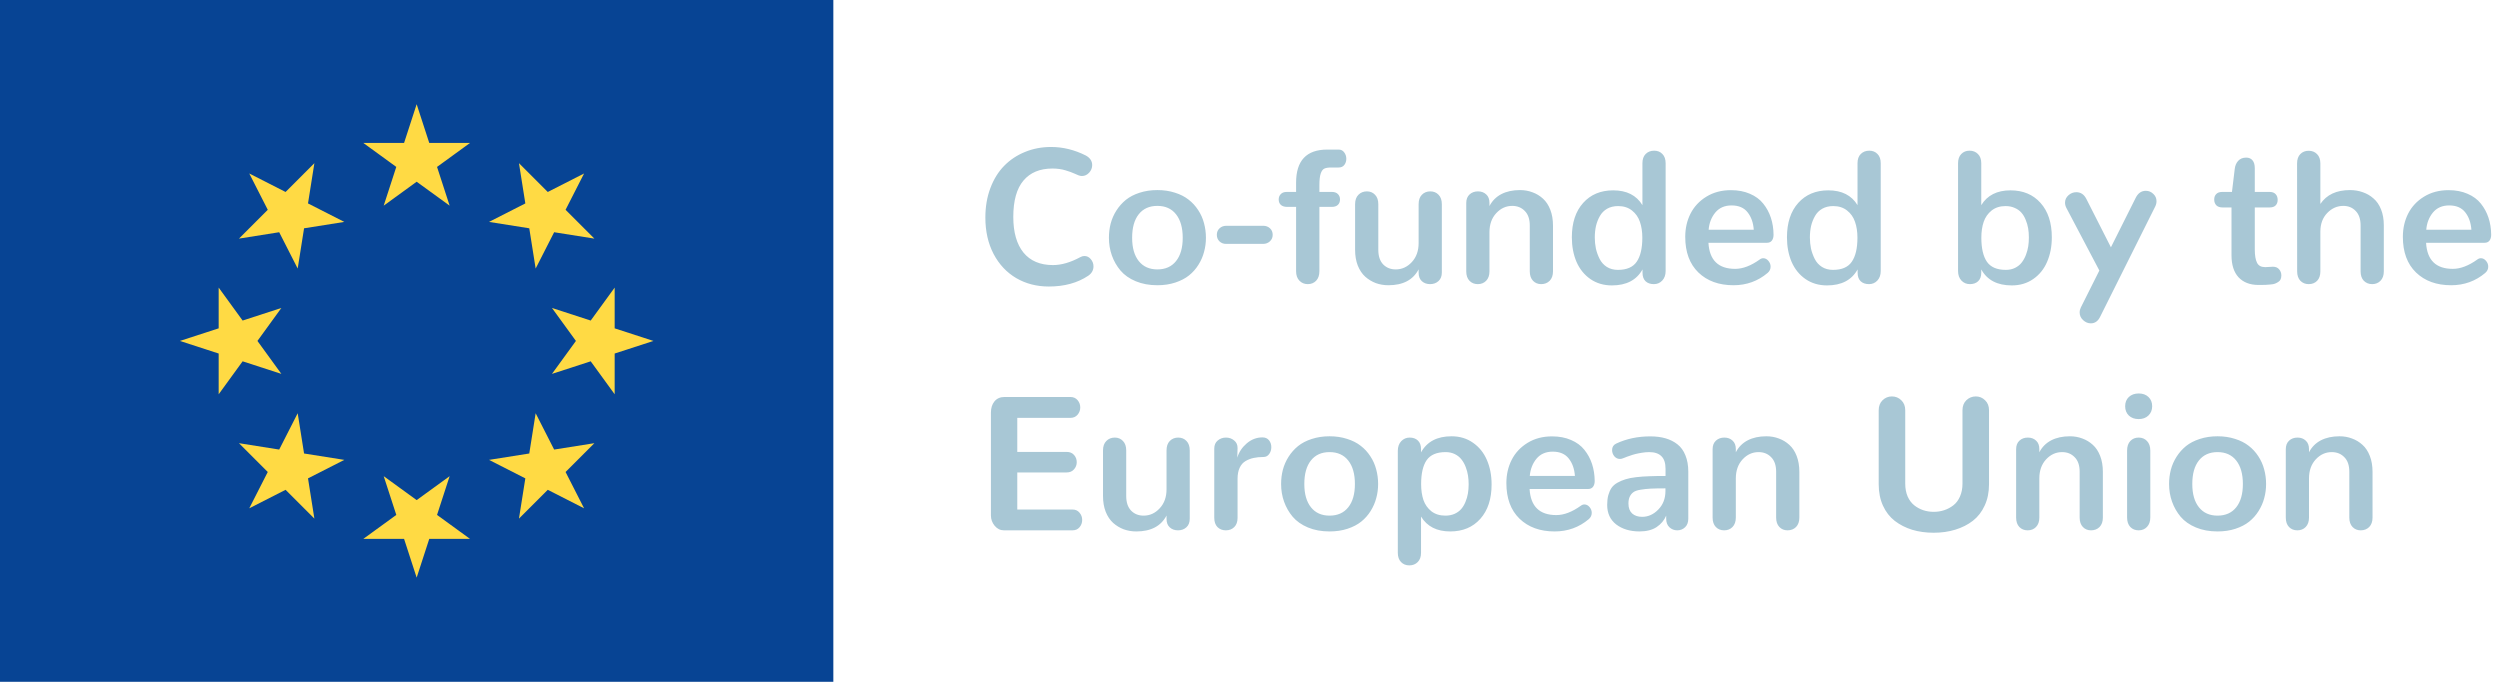 <svg width="158" height="44" viewBox="0 0 158 44" fill="none" xmlns="http://www.w3.org/2000/svg">
<g clip-path="url(#clip0_3483_5424)">
<path d="M52.667 0H0V43.091H52.667V0Z" fill="#074494"/>
<path d="M26.333 6.586L27.129 9.035H29.704L27.621 10.549L28.417 12.998L26.333 11.485L24.25 12.998L25.045 10.549L22.962 9.035H25.537L26.333 6.586Z" fill="#FFDA44"/>
<path d="M15.753 10.964L18.048 12.133L19.869 10.312L19.466 12.856L21.761 14.025L19.217 14.428L18.814 16.972L17.645 14.677L15.102 15.08L16.923 13.259L15.753 10.964Z" fill="#FFDA44"/>
<path d="M11.371 21.547L13.82 20.751V18.176L15.334 20.259L17.783 19.463L16.27 21.547L17.783 23.63L15.334 22.835L13.82 24.918V22.343L11.371 21.547Z" fill="#FFDA44"/>
<path d="M15.753 32.125L16.922 29.83L15.102 28.009L17.645 28.412L18.814 26.117L19.217 28.661L21.761 29.064L19.466 30.233L19.869 32.776L18.048 30.956L15.753 32.125Z" fill="#FFDA44"/>
<path d="M26.333 36.506L25.537 34.057H22.962L25.046 32.543L24.25 30.094L26.333 31.607L28.417 30.094L27.621 32.543L29.704 34.057H27.129L26.333 36.506Z" fill="#FFDA44"/>
<path d="M36.914 32.125L34.619 30.956L32.798 32.776L33.201 30.233L30.906 29.064L33.45 28.661L33.853 26.117L35.022 28.412L37.565 28.009L35.744 29.83L36.914 32.125Z" fill="#FFDA44"/>
<path d="M41.296 21.547L38.847 22.343V24.918L37.333 22.835L34.884 23.63L36.398 21.547L34.884 19.463L37.333 20.259L38.847 18.176V20.751L41.296 21.547Z" fill="#FFDA44"/>
<path d="M36.914 10.964L35.744 13.259L37.565 15.08L35.022 14.677L33.853 16.972L33.45 14.428L30.906 14.025L33.201 12.856L32.798 10.312L34.619 12.133L36.914 10.964Z" fill="#FFDA44"/>
<path d="M66.285 18.108C65.521 18.108 64.835 17.931 64.227 17.577C63.623 17.222 63.146 16.714 62.795 16.051C62.448 15.385 62.275 14.617 62.275 13.748C62.275 13.07 62.38 12.451 62.591 11.89C62.801 11.329 63.092 10.859 63.462 10.481C63.832 10.103 64.27 9.811 64.776 9.605C65.287 9.394 65.838 9.289 66.431 9.289C67.175 9.289 67.905 9.468 68.622 9.827C68.891 9.975 69.026 10.178 69.026 10.435C69.026 10.614 68.962 10.774 68.833 10.914C68.704 11.054 68.552 11.124 68.377 11.124C68.311 11.124 68.237 11.109 68.155 11.078C68.124 11.066 68.051 11.035 67.939 10.984C67.829 10.933 67.734 10.894 67.652 10.867C67.574 10.836 67.473 10.803 67.348 10.768C67.224 10.729 67.091 10.7 66.951 10.68C66.811 10.661 66.665 10.651 66.513 10.651C65.722 10.651 65.112 10.904 64.683 11.411C64.255 11.917 64.04 12.683 64.04 13.708C64.04 14.682 64.255 15.434 64.683 15.963C65.116 16.49 65.737 16.753 66.547 16.753C67.085 16.753 67.666 16.583 68.29 16.244C68.371 16.201 68.453 16.18 68.535 16.18C68.695 16.18 68.829 16.246 68.938 16.378C69.051 16.511 69.108 16.663 69.108 16.834C69.108 17.076 68.998 17.273 68.78 17.425C68.099 17.881 67.267 18.108 66.285 18.108ZM73.146 17.027C73.653 17.027 74.046 16.852 74.326 16.501C74.607 16.151 74.748 15.66 74.748 15.028C74.748 14.393 74.607 13.899 74.326 13.544C74.046 13.189 73.653 13.012 73.146 13.012C72.639 13.012 72.246 13.189 71.966 13.544C71.689 13.895 71.551 14.389 71.551 15.028C71.551 15.66 71.691 16.151 71.971 16.501C72.252 16.852 72.644 17.027 73.146 17.027ZM73.146 18.027C72.636 18.027 72.18 17.943 71.779 17.775C71.377 17.608 71.056 17.382 70.814 17.097C70.576 16.813 70.395 16.495 70.27 16.145C70.146 15.794 70.084 15.422 70.084 15.028C70.084 14.717 70.12 14.417 70.195 14.128C70.272 13.836 70.393 13.561 70.557 13.304C70.721 13.047 70.919 12.823 71.153 12.632C71.391 12.441 71.679 12.291 72.018 12.182C72.361 12.069 72.737 12.013 73.146 12.013C73.547 12.013 73.916 12.067 74.251 12.176C74.59 12.281 74.878 12.428 75.116 12.615C75.353 12.798 75.556 13.018 75.723 13.275C75.891 13.528 76.014 13.803 76.092 14.099C76.173 14.395 76.215 14.705 76.215 15.028C76.215 15.336 76.176 15.632 76.097 15.917C76.024 16.201 75.905 16.474 75.741 16.735C75.582 16.992 75.383 17.216 75.145 17.407C74.911 17.594 74.623 17.744 74.28 17.857C73.937 17.97 73.559 18.027 73.146 18.027ZM77.483 15.414C77.319 15.414 77.181 15.36 77.067 15.251C76.959 15.141 76.904 15.005 76.904 14.841C76.904 14.674 76.96 14.537 77.073 14.432C77.187 14.323 77.333 14.269 77.512 14.269H79.827C80.005 14.269 80.151 14.323 80.265 14.432C80.378 14.537 80.434 14.674 80.434 14.841C80.434 15.005 80.376 15.141 80.259 15.251C80.142 15.36 79.998 15.414 79.827 15.414H77.483ZM82.65 17.957C82.439 17.957 82.264 17.884 82.124 17.74C81.983 17.596 81.913 17.395 81.913 17.138V13.076H81.34C81.169 13.072 81.038 13.03 80.949 12.948C80.859 12.866 80.814 12.751 80.814 12.603C80.814 12.47 80.857 12.359 80.943 12.27C81.028 12.176 81.155 12.13 81.323 12.13H81.913V11.545C81.913 10.15 82.569 9.453 83.882 9.453H84.601C84.75 9.453 84.866 9.511 84.952 9.628C85.042 9.745 85.087 9.881 85.087 10.037C85.087 10.189 85.043 10.32 84.958 10.429C84.876 10.534 84.757 10.586 84.601 10.586H84.134C83.939 10.586 83.793 10.61 83.696 10.657C83.598 10.704 83.522 10.809 83.468 10.972C83.413 11.136 83.386 11.38 83.386 11.703V12.13H84.18C84.34 12.13 84.465 12.174 84.555 12.264C84.644 12.354 84.689 12.466 84.689 12.603C84.689 12.747 84.644 12.862 84.555 12.948C84.465 13.034 84.334 13.076 84.163 13.076H83.386V17.138C83.386 17.399 83.316 17.602 83.176 17.746C83.039 17.886 82.864 17.957 82.65 17.957ZM87.746 18.027C87.466 18.027 87.201 17.982 86.951 17.892C86.706 17.799 86.484 17.664 86.285 17.489C86.086 17.31 85.928 17.074 85.811 16.782C85.698 16.49 85.642 16.158 85.642 15.788V12.907C85.642 12.65 85.712 12.451 85.852 12.311C85.993 12.166 86.172 12.095 86.39 12.095C86.597 12.095 86.768 12.166 86.904 12.311C87.041 12.451 87.109 12.65 87.109 12.907V15.788C87.109 16.189 87.212 16.497 87.418 16.712C87.625 16.922 87.888 17.027 88.208 17.027C88.601 17.027 88.94 16.873 89.225 16.566C89.513 16.258 89.657 15.856 89.657 15.362V12.907C89.657 12.65 89.725 12.451 89.861 12.311C90.002 12.166 90.179 12.095 90.393 12.095C90.608 12.095 90.783 12.166 90.919 12.311C91.056 12.451 91.124 12.65 91.124 12.907V17.22C91.124 17.454 91.054 17.635 90.913 17.764C90.773 17.892 90.596 17.957 90.382 17.957C90.171 17.957 89.998 17.894 89.861 17.77C89.725 17.645 89.657 17.468 89.657 17.238V17.021C89.307 17.692 88.669 18.027 87.746 18.027ZM93.398 17.957C93.183 17.957 93.008 17.886 92.872 17.746C92.735 17.602 92.667 17.403 92.667 17.15V12.831C92.667 12.597 92.737 12.416 92.878 12.287C93.018 12.159 93.195 12.095 93.409 12.095C93.62 12.095 93.793 12.159 93.929 12.287C94.066 12.412 94.134 12.589 94.134 12.819V13.024C94.306 12.693 94.555 12.441 94.882 12.27C95.213 12.098 95.607 12.013 96.063 12.013C96.344 12.013 96.606 12.059 96.852 12.153C97.101 12.242 97.323 12.377 97.518 12.556C97.713 12.732 97.867 12.965 97.98 13.258C98.093 13.55 98.149 13.883 98.149 14.257V17.15C98.149 17.403 98.079 17.602 97.939 17.746C97.799 17.886 97.62 17.957 97.401 17.957C97.195 17.957 97.023 17.886 96.887 17.746C96.751 17.602 96.682 17.403 96.682 17.15V14.251C96.682 13.85 96.577 13.544 96.367 13.334C96.16 13.119 95.895 13.012 95.572 13.012C95.182 13.012 94.845 13.166 94.561 13.474C94.276 13.782 94.134 14.183 94.134 14.678V17.15C94.134 17.403 94.064 17.602 93.924 17.746C93.787 17.886 93.612 17.957 93.398 17.957ZM101.872 18.038C101.354 18.038 100.9 17.904 100.51 17.635C100.125 17.366 99.833 17.004 99.634 16.548C99.439 16.088 99.341 15.572 99.341 14.999C99.341 14.08 99.579 13.355 100.055 12.825C100.53 12.295 101.163 12.03 101.954 12.03C102.807 12.03 103.423 12.342 103.801 12.965V10.318C103.801 10.065 103.869 9.87 104.005 9.733C104.146 9.593 104.325 9.523 104.543 9.523C104.758 9.523 104.931 9.593 105.063 9.733C105.2 9.87 105.268 10.065 105.268 10.318V17.127C105.268 17.38 105.196 17.582 105.051 17.735C104.911 17.883 104.736 17.957 104.525 17.957C104.303 17.957 104.128 17.896 103.999 17.775C103.871 17.651 103.807 17.47 103.807 17.232V17.027C103.433 17.701 102.788 18.038 101.872 18.038ZM102.252 17.056C102.81 17.056 103.205 16.885 103.439 16.542C103.676 16.199 103.795 15.693 103.795 15.023C103.795 14.645 103.744 14.312 103.643 14.023C103.546 13.731 103.378 13.491 103.141 13.304C102.907 13.117 102.614 13.024 102.264 13.024C101.999 13.024 101.767 13.08 101.568 13.193C101.373 13.306 101.222 13.46 101.112 13.655C101.003 13.846 100.921 14.054 100.867 14.28C100.816 14.506 100.791 14.75 100.791 15.011C100.791 15.252 100.814 15.486 100.861 15.712C100.912 15.934 100.99 16.151 101.095 16.361C101.2 16.571 101.352 16.741 101.551 16.869C101.75 16.994 101.983 17.056 102.252 17.056ZM106.507 14.97C106.507 14.432 106.618 13.943 106.84 13.503C107.066 13.059 107.401 12.7 107.845 12.428C108.289 12.155 108.806 12.018 109.394 12.018C109.846 12.018 110.246 12.095 110.592 12.246C110.943 12.395 111.224 12.601 111.434 12.866C111.648 13.131 111.81 13.429 111.919 13.76C112.028 14.091 112.085 14.45 112.088 14.836C112.088 14.988 112.054 15.11 111.983 15.204C111.913 15.297 111.808 15.344 111.668 15.344H107.974C108.036 16.443 108.599 16.992 109.663 16.992C110.146 16.992 110.662 16.795 111.212 16.402C111.282 16.347 111.358 16.32 111.44 16.32C111.561 16.32 111.668 16.375 111.761 16.484C111.854 16.593 111.902 16.715 111.902 16.852C111.902 17.008 111.839 17.14 111.714 17.249C111.099 17.768 110.38 18.027 109.558 18.027C108.635 18.027 107.894 17.758 107.337 17.22C106.784 16.682 106.507 15.932 106.507 14.97ZM107.986 14.52H110.838C110.807 14.072 110.676 13.704 110.446 13.415C110.22 13.127 109.883 12.983 109.435 12.983C108.999 12.983 108.656 13.133 108.407 13.433C108.161 13.733 108.021 14.095 107.986 14.52ZM115.467 18.038C114.949 18.038 114.494 17.904 114.105 17.635C113.719 17.366 113.427 17.004 113.228 16.548C113.033 16.088 112.936 15.572 112.936 14.999C112.936 14.08 113.174 13.355 113.649 12.825C114.125 12.295 114.758 12.03 115.548 12.03C116.402 12.03 117.018 12.342 117.395 12.965V10.318C117.395 10.065 117.463 9.87 117.6 9.733C117.74 9.593 117.92 9.523 118.138 9.523C118.352 9.523 118.525 9.593 118.658 9.733C118.795 9.87 118.862 10.065 118.862 10.318V17.127C118.862 17.38 118.79 17.582 118.646 17.735C118.506 17.883 118.331 17.957 118.12 17.957C117.898 17.957 117.723 17.896 117.594 17.775C117.465 17.651 117.401 17.47 117.401 17.232V17.027C117.027 17.701 116.383 18.038 115.467 18.038ZM115.846 17.056C116.404 17.056 116.799 16.885 117.033 16.542C117.271 16.199 117.39 15.693 117.39 15.023C117.39 14.645 117.339 14.312 117.238 14.023C117.14 13.731 116.973 13.491 116.735 13.304C116.501 13.117 116.209 13.024 115.858 13.024C115.593 13.024 115.362 13.08 115.163 13.193C114.968 13.306 114.816 13.46 114.707 13.655C114.598 13.846 114.516 14.054 114.461 14.28C114.411 14.506 114.385 14.75 114.385 15.011C114.385 15.252 114.409 15.486 114.455 15.712C114.506 15.934 114.584 16.151 114.689 16.361C114.795 16.571 114.946 16.741 115.146 16.869C115.344 16.994 115.578 17.056 115.846 17.056ZM127.144 18.038C126.228 18.038 125.586 17.701 125.216 17.027V17.232C125.216 17.47 125.149 17.651 125.017 17.775C124.888 17.896 124.715 17.957 124.497 17.957C124.286 17.957 124.109 17.883 123.965 17.735C123.821 17.582 123.749 17.38 123.749 17.127V10.318C123.749 10.068 123.816 9.873 123.953 9.733C124.089 9.593 124.263 9.523 124.473 9.523C124.691 9.523 124.869 9.593 125.005 9.733C125.146 9.87 125.216 10.065 125.216 10.318V12.965C125.597 12.342 126.213 12.03 127.063 12.03C127.857 12.03 128.491 12.295 128.962 12.825C129.437 13.355 129.675 14.08 129.675 14.999C129.675 15.572 129.576 16.088 129.377 16.548C129.182 17.004 128.89 17.366 128.5 17.635C128.114 17.904 127.662 18.038 127.144 18.038ZM126.77 17.056C126.988 17.056 127.183 17.014 127.355 16.928C127.526 16.842 127.664 16.731 127.769 16.595C127.879 16.454 127.968 16.293 128.039 16.11C128.109 15.927 128.157 15.745 128.185 15.566C128.212 15.383 128.225 15.198 128.225 15.011C128.225 14.804 128.21 14.61 128.179 14.427C128.148 14.243 128.095 14.064 128.021 13.889C127.951 13.713 127.861 13.563 127.752 13.439C127.643 13.314 127.502 13.215 127.331 13.141C127.16 13.063 126.967 13.024 126.753 13.024C126.402 13.024 126.108 13.117 125.87 13.304C125.636 13.491 125.469 13.731 125.368 14.023C125.27 14.312 125.221 14.645 125.221 15.023C125.221 15.693 125.338 16.199 125.572 16.542C125.81 16.885 126.209 17.056 126.77 17.056ZM132.72 20.037C132.587 20.302 132.394 20.435 132.141 20.435C131.958 20.435 131.795 20.366 131.651 20.23C131.506 20.098 131.434 19.936 131.434 19.745C131.434 19.636 131.46 19.531 131.51 19.429L132.679 17.097L130.592 13.135C130.538 13.03 130.51 12.921 130.51 12.807C130.51 12.624 130.583 12.469 130.727 12.34C130.871 12.211 131.037 12.147 131.224 12.147C131.5 12.147 131.711 12.287 131.855 12.568L133.41 15.63L134.97 12.515C135.118 12.211 135.334 12.059 135.619 12.059C135.798 12.059 135.954 12.124 136.087 12.252C136.223 12.377 136.291 12.531 136.291 12.714C136.291 12.831 136.264 12.944 136.209 13.053L132.72 20.037ZM142.72 18.009C142.19 18.005 141.775 17.844 141.475 17.524C141.179 17.201 141.031 16.737 141.031 16.133V13.111H140.464C140.296 13.111 140.166 13.067 140.072 12.977C139.983 12.883 139.938 12.761 139.938 12.609C139.938 12.465 139.981 12.35 140.066 12.264C140.152 12.174 140.279 12.13 140.446 12.13H141.06L141.235 10.68C141.259 10.47 141.331 10.298 141.452 10.166C141.576 10.029 141.746 9.961 141.96 9.961C142.132 9.961 142.264 10.018 142.357 10.131C142.455 10.244 142.503 10.413 142.503 10.639V12.13H143.445C143.608 12.13 143.733 12.176 143.819 12.27C143.905 12.359 143.948 12.48 143.948 12.632C143.948 12.78 143.905 12.897 143.819 12.983C143.733 13.069 143.606 13.111 143.439 13.111H142.503V15.771C142.503 16.145 142.551 16.423 142.644 16.606C142.737 16.79 142.903 16.881 143.141 16.881H143.205L143.62 16.858H143.661C143.821 16.858 143.948 16.912 144.041 17.021C144.134 17.131 144.181 17.259 144.181 17.407C144.181 17.501 144.165 17.582 144.134 17.653C144.103 17.723 144.052 17.779 143.982 17.822C143.916 17.865 143.848 17.9 143.778 17.927C143.708 17.955 143.612 17.972 143.492 17.98C143.374 17.992 143.273 17.999 143.188 18.003C143.102 18.007 142.989 18.009 142.849 18.009H142.72ZM150.657 14.239V17.15C150.657 17.403 150.587 17.602 150.447 17.746C150.31 17.886 150.135 17.957 149.921 17.957C149.71 17.957 149.534 17.886 149.394 17.746C149.258 17.602 149.19 17.403 149.19 17.15V14.251C149.19 13.85 149.087 13.544 148.88 13.334C148.677 13.119 148.417 13.012 148.097 13.012C147.707 13.012 147.369 13.162 147.08 13.462C146.792 13.762 146.647 14.154 146.647 14.637V17.15C146.647 17.407 146.579 17.606 146.443 17.746C146.307 17.886 146.129 17.957 145.911 17.957C145.697 17.957 145.522 17.886 145.385 17.746C145.249 17.602 145.18 17.403 145.18 17.15L145.175 10.329C145.175 10.076 145.243 9.879 145.379 9.739C145.516 9.599 145.691 9.529 145.905 9.529C146.124 9.529 146.301 9.599 146.437 9.739C146.577 9.879 146.647 10.076 146.647 10.329V12.889C147.041 12.305 147.664 12.013 148.518 12.013C148.806 12.013 149.075 12.057 149.324 12.147C149.578 12.233 149.804 12.363 150.002 12.539C150.205 12.71 150.365 12.942 150.482 13.234C150.599 13.526 150.657 13.861 150.657 14.239ZM151.861 14.97C151.861 14.432 151.972 13.943 152.194 13.503C152.42 13.059 152.755 12.7 153.2 12.428C153.644 12.155 154.16 12.018 154.748 12.018C155.2 12.018 155.6 12.095 155.946 12.246C156.297 12.395 156.577 12.601 156.788 12.866C157.002 13.131 157.164 13.429 157.273 13.76C157.382 14.091 157.439 14.45 157.442 14.836C157.442 14.988 157.408 15.11 157.338 15.204C157.267 15.297 157.162 15.344 157.022 15.344H153.328C153.391 16.443 153.953 16.992 155.017 16.992C155.5 16.992 156.017 16.795 156.566 16.402C156.636 16.347 156.712 16.32 156.794 16.32C156.914 16.32 157.022 16.375 157.115 16.484C157.209 16.593 157.256 16.715 157.256 16.852C157.256 17.008 157.193 17.14 157.068 17.249C156.453 17.768 155.734 18.027 154.912 18.027C153.988 18.027 153.248 17.758 152.691 17.22C152.137 16.682 151.861 15.932 151.861 14.97ZM153.34 14.52H156.192C156.16 14.072 156.03 13.704 155.8 13.415C155.574 13.127 155.237 12.983 154.789 12.983C154.353 12.983 154.01 13.133 153.76 13.433C153.515 13.733 153.374 14.095 153.34 14.52ZM63.45 33.517C63.22 33.517 63.025 33.422 62.865 33.231C62.706 33.04 62.626 32.822 62.626 32.576V26.077C62.626 25.789 62.7 25.553 62.848 25.37C63 25.183 63.214 25.089 63.491 25.089H67.646C67.837 25.089 67.989 25.155 68.102 25.288C68.215 25.421 68.272 25.574 68.272 25.75C68.272 25.925 68.215 26.079 68.102 26.212C67.989 26.344 67.837 26.41 67.646 26.41H64.292V28.561H67.418C67.613 28.561 67.767 28.625 67.88 28.754C67.993 28.882 68.05 29.034 68.05 29.21C68.05 29.385 67.991 29.537 67.874 29.666C67.761 29.794 67.609 29.858 67.418 29.858H64.292V32.202H67.781C67.968 32.202 68.116 32.268 68.225 32.401C68.338 32.533 68.394 32.687 68.394 32.862C68.394 33.038 68.338 33.192 68.225 33.324C68.116 33.453 67.968 33.517 67.781 33.517H63.45ZM71.813 33.587C71.533 33.587 71.268 33.542 71.019 33.453C70.773 33.359 70.551 33.225 70.353 33.05C70.154 32.87 69.996 32.635 69.879 32.342C69.766 32.05 69.71 31.719 69.71 31.349V28.467C69.71 28.21 69.78 28.012 69.92 27.871C70.06 27.727 70.239 27.655 70.458 27.655C70.664 27.655 70.835 27.727 70.972 27.871C71.108 28.012 71.177 28.21 71.177 28.467V31.349C71.177 31.75 71.28 32.058 71.486 32.272C71.692 32.483 71.956 32.588 72.275 32.588C72.669 32.588 73.008 32.434 73.292 32.126C73.581 31.818 73.725 31.417 73.725 30.922V28.467C73.725 28.21 73.793 28.012 73.929 27.871C74.07 27.727 74.247 27.655 74.461 27.655C74.675 27.655 74.851 27.727 74.987 27.871C75.124 28.012 75.192 28.21 75.192 28.467V32.781C75.192 33.015 75.122 33.196 74.981 33.324C74.841 33.453 74.664 33.517 74.449 33.517C74.239 33.517 74.066 33.455 73.929 33.33C73.793 33.206 73.725 33.028 73.725 32.798V32.582C73.374 33.252 72.737 33.587 71.813 33.587ZM77.471 33.517C77.261 33.517 77.085 33.449 76.945 33.313C76.809 33.172 76.741 32.974 76.741 32.717V28.356C76.741 28.134 76.813 27.963 76.957 27.842C77.105 27.717 77.28 27.655 77.483 27.655C77.682 27.655 77.853 27.715 77.997 27.836C78.145 27.953 78.217 28.115 78.214 28.321L78.196 28.923C78.301 28.573 78.5 28.273 78.792 28.023C79.088 27.77 79.42 27.643 79.785 27.643C79.965 27.643 80.103 27.704 80.201 27.825C80.298 27.945 80.347 28.091 80.347 28.263C80.347 28.427 80.302 28.571 80.212 28.695C80.123 28.82 80.002 28.882 79.85 28.882C79.62 28.882 79.415 28.902 79.237 28.941C79.061 28.976 78.891 29.04 78.728 29.134C78.564 29.227 78.438 29.369 78.348 29.56C78.258 29.751 78.214 29.985 78.214 30.262V32.728C78.214 32.981 78.143 33.176 78.003 33.313C77.867 33.449 77.689 33.517 77.471 33.517ZM84.028 32.588C84.535 32.588 84.929 32.413 85.209 32.062C85.49 31.711 85.63 31.22 85.63 30.589C85.63 29.954 85.49 29.459 85.209 29.105C84.929 28.75 84.535 28.573 84.028 28.573C83.522 28.573 83.128 28.75 82.848 29.105C82.571 29.455 82.433 29.95 82.433 30.589C82.433 31.22 82.574 31.711 82.854 32.062C83.134 32.413 83.526 32.588 84.028 32.588ZM84.028 33.587C83.518 33.587 83.063 33.504 82.661 33.336C82.26 33.168 81.939 32.942 81.697 32.658C81.459 32.374 81.278 32.056 81.153 31.705C81.028 31.355 80.966 30.983 80.966 30.589C80.966 30.277 81.003 29.977 81.077 29.689C81.155 29.397 81.276 29.122 81.439 28.865C81.603 28.608 81.802 28.384 82.036 28.193C82.273 28.002 82.562 27.852 82.901 27.743C83.243 27.63 83.62 27.573 84.028 27.573C84.43 27.573 84.798 27.628 85.133 27.737C85.472 27.842 85.76 27.988 85.998 28.175C86.236 28.358 86.439 28.578 86.606 28.836C86.774 29.089 86.897 29.364 86.974 29.66C87.056 29.956 87.097 30.266 87.097 30.589C87.097 30.897 87.058 31.193 86.98 31.477C86.906 31.762 86.787 32.035 86.624 32.296C86.464 32.553 86.265 32.777 86.028 32.968C85.794 33.155 85.506 33.305 85.163 33.418C84.82 33.531 84.442 33.587 84.028 33.587ZM89.067 35.732C88.856 35.732 88.683 35.662 88.546 35.522C88.41 35.382 88.342 35.187 88.342 34.937V28.491C88.342 28.238 88.414 28.035 88.558 27.883C88.703 27.731 88.88 27.655 89.09 27.655C89.308 27.655 89.482 27.717 89.611 27.842C89.743 27.967 89.809 28.148 89.809 28.386V28.59C90.183 27.912 90.826 27.573 91.738 27.573C92.256 27.573 92.708 27.71 93.094 27.982C93.483 28.251 93.775 28.613 93.971 29.07C94.169 29.525 94.269 30.042 94.269 30.618C94.269 31.534 94.031 32.259 93.555 32.792C93.08 33.322 92.447 33.587 91.656 33.587C90.806 33.587 90.191 33.274 89.809 32.646V34.937C89.809 35.191 89.739 35.386 89.599 35.522C89.462 35.662 89.285 35.732 89.067 35.732ZM91.346 32.588C91.56 32.588 91.753 32.551 91.925 32.477C92.096 32.399 92.237 32.298 92.346 32.173C92.455 32.048 92.544 31.9 92.614 31.729C92.689 31.553 92.741 31.374 92.772 31.191C92.803 31.008 92.819 30.813 92.819 30.607C92.819 30.419 92.805 30.236 92.778 30.057C92.751 29.878 92.702 29.697 92.632 29.514C92.562 29.331 92.472 29.171 92.363 29.034C92.258 28.898 92.119 28.787 91.948 28.701C91.776 28.616 91.582 28.573 91.364 28.573C90.803 28.573 90.403 28.742 90.165 29.081C89.932 29.42 89.815 29.925 89.815 30.595C89.815 30.973 89.864 31.308 89.961 31.6C90.062 31.889 90.23 32.126 90.463 32.313C90.701 32.496 90.996 32.588 91.346 32.588ZM95.203 30.531C95.203 29.993 95.315 29.504 95.537 29.064C95.762 28.619 96.098 28.261 96.542 27.988C96.986 27.715 97.502 27.579 98.091 27.579C98.543 27.579 98.942 27.655 99.289 27.807C99.639 27.955 99.92 28.162 100.131 28.427C100.345 28.692 100.507 28.99 100.616 29.321C100.724 29.652 100.781 30.01 100.785 30.396C100.785 30.548 100.75 30.671 100.68 30.764C100.61 30.858 100.505 30.905 100.364 30.905H96.67C96.733 32.003 97.296 32.553 98.36 32.553C98.843 32.553 99.359 32.356 99.909 31.962C99.979 31.908 100.055 31.881 100.136 31.881C100.257 31.881 100.364 31.935 100.458 32.044C100.551 32.154 100.598 32.276 100.598 32.413C100.598 32.568 100.536 32.701 100.411 32.81C99.796 33.328 99.077 33.587 98.254 33.587C97.331 33.587 96.591 33.319 96.034 32.781C95.48 32.243 95.203 31.493 95.203 30.531ZM96.682 30.081H99.535C99.503 29.633 99.373 29.264 99.143 28.976C98.917 28.688 98.579 28.544 98.132 28.544C97.695 28.544 97.353 28.693 97.103 28.994C96.858 29.294 96.718 29.656 96.682 30.081ZM103.602 33.587C103.01 33.583 102.523 33.435 102.141 33.143C101.763 32.847 101.574 32.436 101.574 31.91C101.574 31.676 101.598 31.471 101.644 31.296C101.695 31.117 101.763 30.963 101.849 30.834C101.938 30.706 102.063 30.597 102.223 30.507C102.383 30.418 102.552 30.346 102.731 30.291C102.911 30.233 103.136 30.188 103.409 30.157C103.686 30.125 103.965 30.106 104.245 30.098C104.525 30.086 104.865 30.081 105.262 30.081V29.631C105.262 29.264 105.174 28.997 104.999 28.83C104.828 28.658 104.57 28.573 104.227 28.573C104.154 28.573 104.078 28.577 103.999 28.584C103.926 28.588 103.85 28.598 103.772 28.613C103.694 28.625 103.625 28.637 103.567 28.649C103.509 28.657 103.439 28.672 103.357 28.695C103.275 28.719 103.212 28.736 103.17 28.748C103.127 28.76 103.065 28.781 102.983 28.812C102.901 28.84 102.848 28.857 102.825 28.865C102.802 28.873 102.749 28.894 102.667 28.929C102.585 28.96 102.543 28.976 102.538 28.976C102.495 28.995 102.441 29.005 102.375 29.005C102.239 29.005 102.121 28.949 102.024 28.836C101.93 28.719 101.884 28.588 101.884 28.444C101.884 28.253 101.97 28.117 102.141 28.035C102.788 27.731 103.507 27.579 104.298 27.579C104.656 27.579 104.978 27.62 105.262 27.702C105.546 27.784 105.798 27.91 106.016 28.082C106.234 28.253 106.402 28.485 106.518 28.777C106.639 29.07 106.7 29.414 106.7 29.812V32.781C106.7 33.015 106.631 33.196 106.495 33.324C106.359 33.453 106.195 33.517 106.004 33.517C105.813 33.517 105.648 33.453 105.508 33.324C105.371 33.196 105.303 33.015 105.303 32.781V32.588C105.178 32.884 104.975 33.126 104.695 33.313C104.418 33.496 104.054 33.587 103.602 33.587ZM103.783 32.664C104.165 32.664 104.506 32.51 104.806 32.202C105.106 31.894 105.256 31.505 105.256 31.033V30.864C104.867 30.864 104.557 30.87 104.327 30.881C104.101 30.893 103.884 30.916 103.678 30.951C103.476 30.983 103.325 31.035 103.228 31.109C103.131 31.179 103.055 31.273 103 31.39C102.945 31.503 102.918 31.649 102.918 31.828C102.918 32.101 102.996 32.309 103.152 32.453C103.312 32.594 103.522 32.664 103.783 32.664ZM108.967 33.517C108.753 33.517 108.578 33.447 108.441 33.307C108.305 33.163 108.237 32.964 108.237 32.711V28.391C108.237 28.158 108.307 27.977 108.447 27.848C108.588 27.719 108.765 27.655 108.979 27.655C109.189 27.655 109.363 27.719 109.499 27.848C109.636 27.973 109.704 28.15 109.704 28.38V28.584C109.875 28.253 110.125 28.002 110.452 27.83C110.783 27.659 111.177 27.573 111.632 27.573C111.913 27.573 112.176 27.62 112.422 27.713C112.671 27.803 112.893 27.938 113.088 28.117C113.283 28.292 113.437 28.526 113.55 28.818C113.662 29.11 113.719 29.444 113.719 29.818V32.711C113.719 32.964 113.649 33.163 113.509 33.307C113.369 33.447 113.189 33.517 112.971 33.517C112.765 33.517 112.593 33.447 112.457 33.307C112.32 33.163 112.252 32.964 112.252 32.711V29.812C112.252 29.41 112.147 29.105 111.936 28.894C111.73 28.68 111.465 28.573 111.142 28.573C110.752 28.573 110.415 28.727 110.131 29.034C109.846 29.342 109.704 29.744 109.704 30.238V32.711C109.704 32.964 109.634 33.163 109.493 33.307C109.357 33.447 109.182 33.517 108.967 33.517ZM122.211 33.669C121.72 33.669 121.266 33.607 120.85 33.482C120.437 33.353 120.07 33.166 119.751 32.921C119.431 32.672 119.182 32.35 119.003 31.957C118.823 31.559 118.734 31.109 118.734 30.607V25.925C118.734 25.664 118.815 25.454 118.979 25.294C119.143 25.134 119.34 25.054 119.57 25.054C119.799 25.054 119.996 25.134 120.16 25.294C120.327 25.454 120.411 25.664 120.411 25.925V30.566C120.411 30.87 120.462 31.14 120.563 31.378C120.668 31.612 120.807 31.797 120.978 31.933C121.15 32.07 121.339 32.173 121.545 32.243C121.755 32.313 121.978 32.348 122.211 32.348C122.445 32.348 122.667 32.313 122.877 32.243C123.088 32.173 123.281 32.07 123.456 31.933C123.631 31.797 123.77 31.612 123.871 31.378C123.976 31.14 124.029 30.87 124.029 30.566V25.925C124.029 25.664 124.111 25.454 124.274 25.294C124.442 25.134 124.641 25.054 124.871 25.054C125.097 25.054 125.292 25.134 125.455 25.294C125.623 25.454 125.706 25.664 125.706 25.925V30.607C125.706 31.109 125.615 31.557 125.432 31.951C125.253 32.344 125.003 32.666 124.684 32.915C124.364 33.161 123.994 33.348 123.573 33.476C123.156 33.605 122.702 33.669 122.211 33.669ZM128.149 33.517C127.935 33.517 127.76 33.447 127.623 33.307C127.487 33.163 127.419 32.964 127.419 32.711V28.391C127.419 28.158 127.489 27.977 127.629 27.848C127.769 27.719 127.947 27.655 128.161 27.655C128.371 27.655 128.545 27.719 128.681 27.848C128.818 27.973 128.886 28.15 128.886 28.38V28.584C129.057 28.253 129.307 28.002 129.634 27.83C129.965 27.659 130.358 27.573 130.814 27.573C131.095 27.573 131.358 27.62 131.604 27.713C131.853 27.803 132.075 27.938 132.27 28.117C132.464 28.292 132.618 28.526 132.731 28.818C132.845 29.11 132.901 29.444 132.901 29.818V32.711C132.901 32.964 132.831 33.163 132.691 33.307C132.551 33.447 132.371 33.517 132.153 33.517C131.946 33.517 131.775 33.447 131.639 33.307C131.502 33.163 131.434 32.964 131.434 32.711V29.812C131.434 29.41 131.329 29.105 131.118 28.894C130.912 28.68 130.647 28.573 130.324 28.573C129.934 28.573 129.597 28.727 129.312 29.034C129.028 29.342 128.886 29.744 128.886 30.238V32.711C128.886 32.964 128.816 33.163 128.675 33.307C128.539 33.447 128.364 33.517 128.149 33.517ZM135.163 33.517C134.949 33.517 134.773 33.447 134.637 33.307C134.501 33.163 134.432 32.96 134.432 32.699V28.479C134.432 28.218 134.501 28.015 134.637 27.871C134.773 27.727 134.949 27.655 135.163 27.655C135.377 27.655 135.553 27.727 135.689 27.871C135.829 28.015 135.899 28.218 135.899 28.479V32.699C135.899 32.956 135.829 33.157 135.689 33.301C135.553 33.445 135.377 33.517 135.163 33.517ZM135.163 26.486C134.91 26.486 134.703 26.412 134.544 26.264C134.387 26.112 134.31 25.915 134.31 25.674C134.31 25.432 134.387 25.237 134.544 25.089C134.703 24.941 134.912 24.867 135.169 24.867C135.422 24.867 135.627 24.941 135.782 25.089C135.938 25.237 136.017 25.432 136.017 25.674C136.017 25.915 135.936 26.112 135.777 26.264C135.621 26.412 135.416 26.486 135.163 26.486ZM140.148 32.588C140.655 32.588 141.049 32.413 141.329 32.062C141.609 31.711 141.75 31.22 141.75 30.589C141.75 29.954 141.609 29.459 141.329 29.105C141.049 28.75 140.655 28.573 140.148 28.573C139.642 28.573 139.248 28.75 138.968 29.105C138.691 29.455 138.553 29.95 138.553 30.589C138.553 31.22 138.693 31.711 138.974 32.062C139.254 32.413 139.646 32.588 140.148 32.588ZM140.148 33.587C139.638 33.587 139.182 33.504 138.781 33.336C138.379 33.168 138.058 32.942 137.816 32.658C137.579 32.374 137.398 32.056 137.273 31.705C137.148 31.355 137.086 30.983 137.086 30.589C137.086 30.277 137.123 29.977 137.197 29.689C137.275 29.397 137.395 29.122 137.559 28.865C137.723 28.608 137.921 28.384 138.155 28.193C138.393 28.002 138.682 27.852 139.02 27.743C139.363 27.63 139.739 27.573 140.148 27.573C140.549 27.573 140.918 27.628 141.253 27.737C141.592 27.842 141.88 27.988 142.118 28.175C142.356 28.358 142.559 28.578 142.726 28.836C142.893 29.089 143.016 29.364 143.094 29.66C143.176 29.956 143.217 30.266 143.217 30.589C143.217 30.897 143.178 31.193 143.1 31.477C143.026 31.762 142.907 32.035 142.743 32.296C142.584 32.553 142.385 32.777 142.147 32.968C141.913 33.155 141.625 33.305 141.282 33.418C140.939 33.531 140.561 33.587 140.148 33.587ZM145.192 33.517C144.978 33.517 144.803 33.447 144.666 33.307C144.53 33.163 144.462 32.964 144.462 32.711V28.391C144.462 28.158 144.532 27.977 144.672 27.848C144.812 27.719 144.99 27.655 145.204 27.655C145.415 27.655 145.587 27.719 145.724 27.848C145.86 27.973 145.929 28.15 145.929 28.38V28.584C146.1 28.253 146.349 28.002 146.677 27.83C147.008 27.659 147.401 27.573 147.858 27.573C148.138 27.573 148.401 27.62 148.646 27.713C148.896 27.803 149.118 27.938 149.312 28.117C149.508 28.292 149.661 28.526 149.774 28.818C149.888 29.11 149.944 29.444 149.944 29.818V32.711C149.944 32.964 149.874 33.163 149.734 33.307C149.593 33.447 149.414 33.517 149.196 33.517C148.989 33.517 148.818 33.447 148.682 33.307C148.545 33.163 148.477 32.964 148.477 32.711V29.812C148.477 29.41 148.372 29.105 148.162 28.894C147.954 28.68 147.69 28.573 147.366 28.573C146.977 28.573 146.64 28.727 146.355 29.034C146.071 29.342 145.929 29.744 145.929 30.238V32.711C145.929 32.964 145.859 33.163 145.719 33.307C145.582 33.447 145.407 33.517 145.192 33.517Z" fill="#A8C7D5"/>
</g>
<defs>
<clipPath id="clip0_3483_5424">
<rect width="158" height="43.091" fill="white"/>
</clipPath>
</defs>
</svg>
